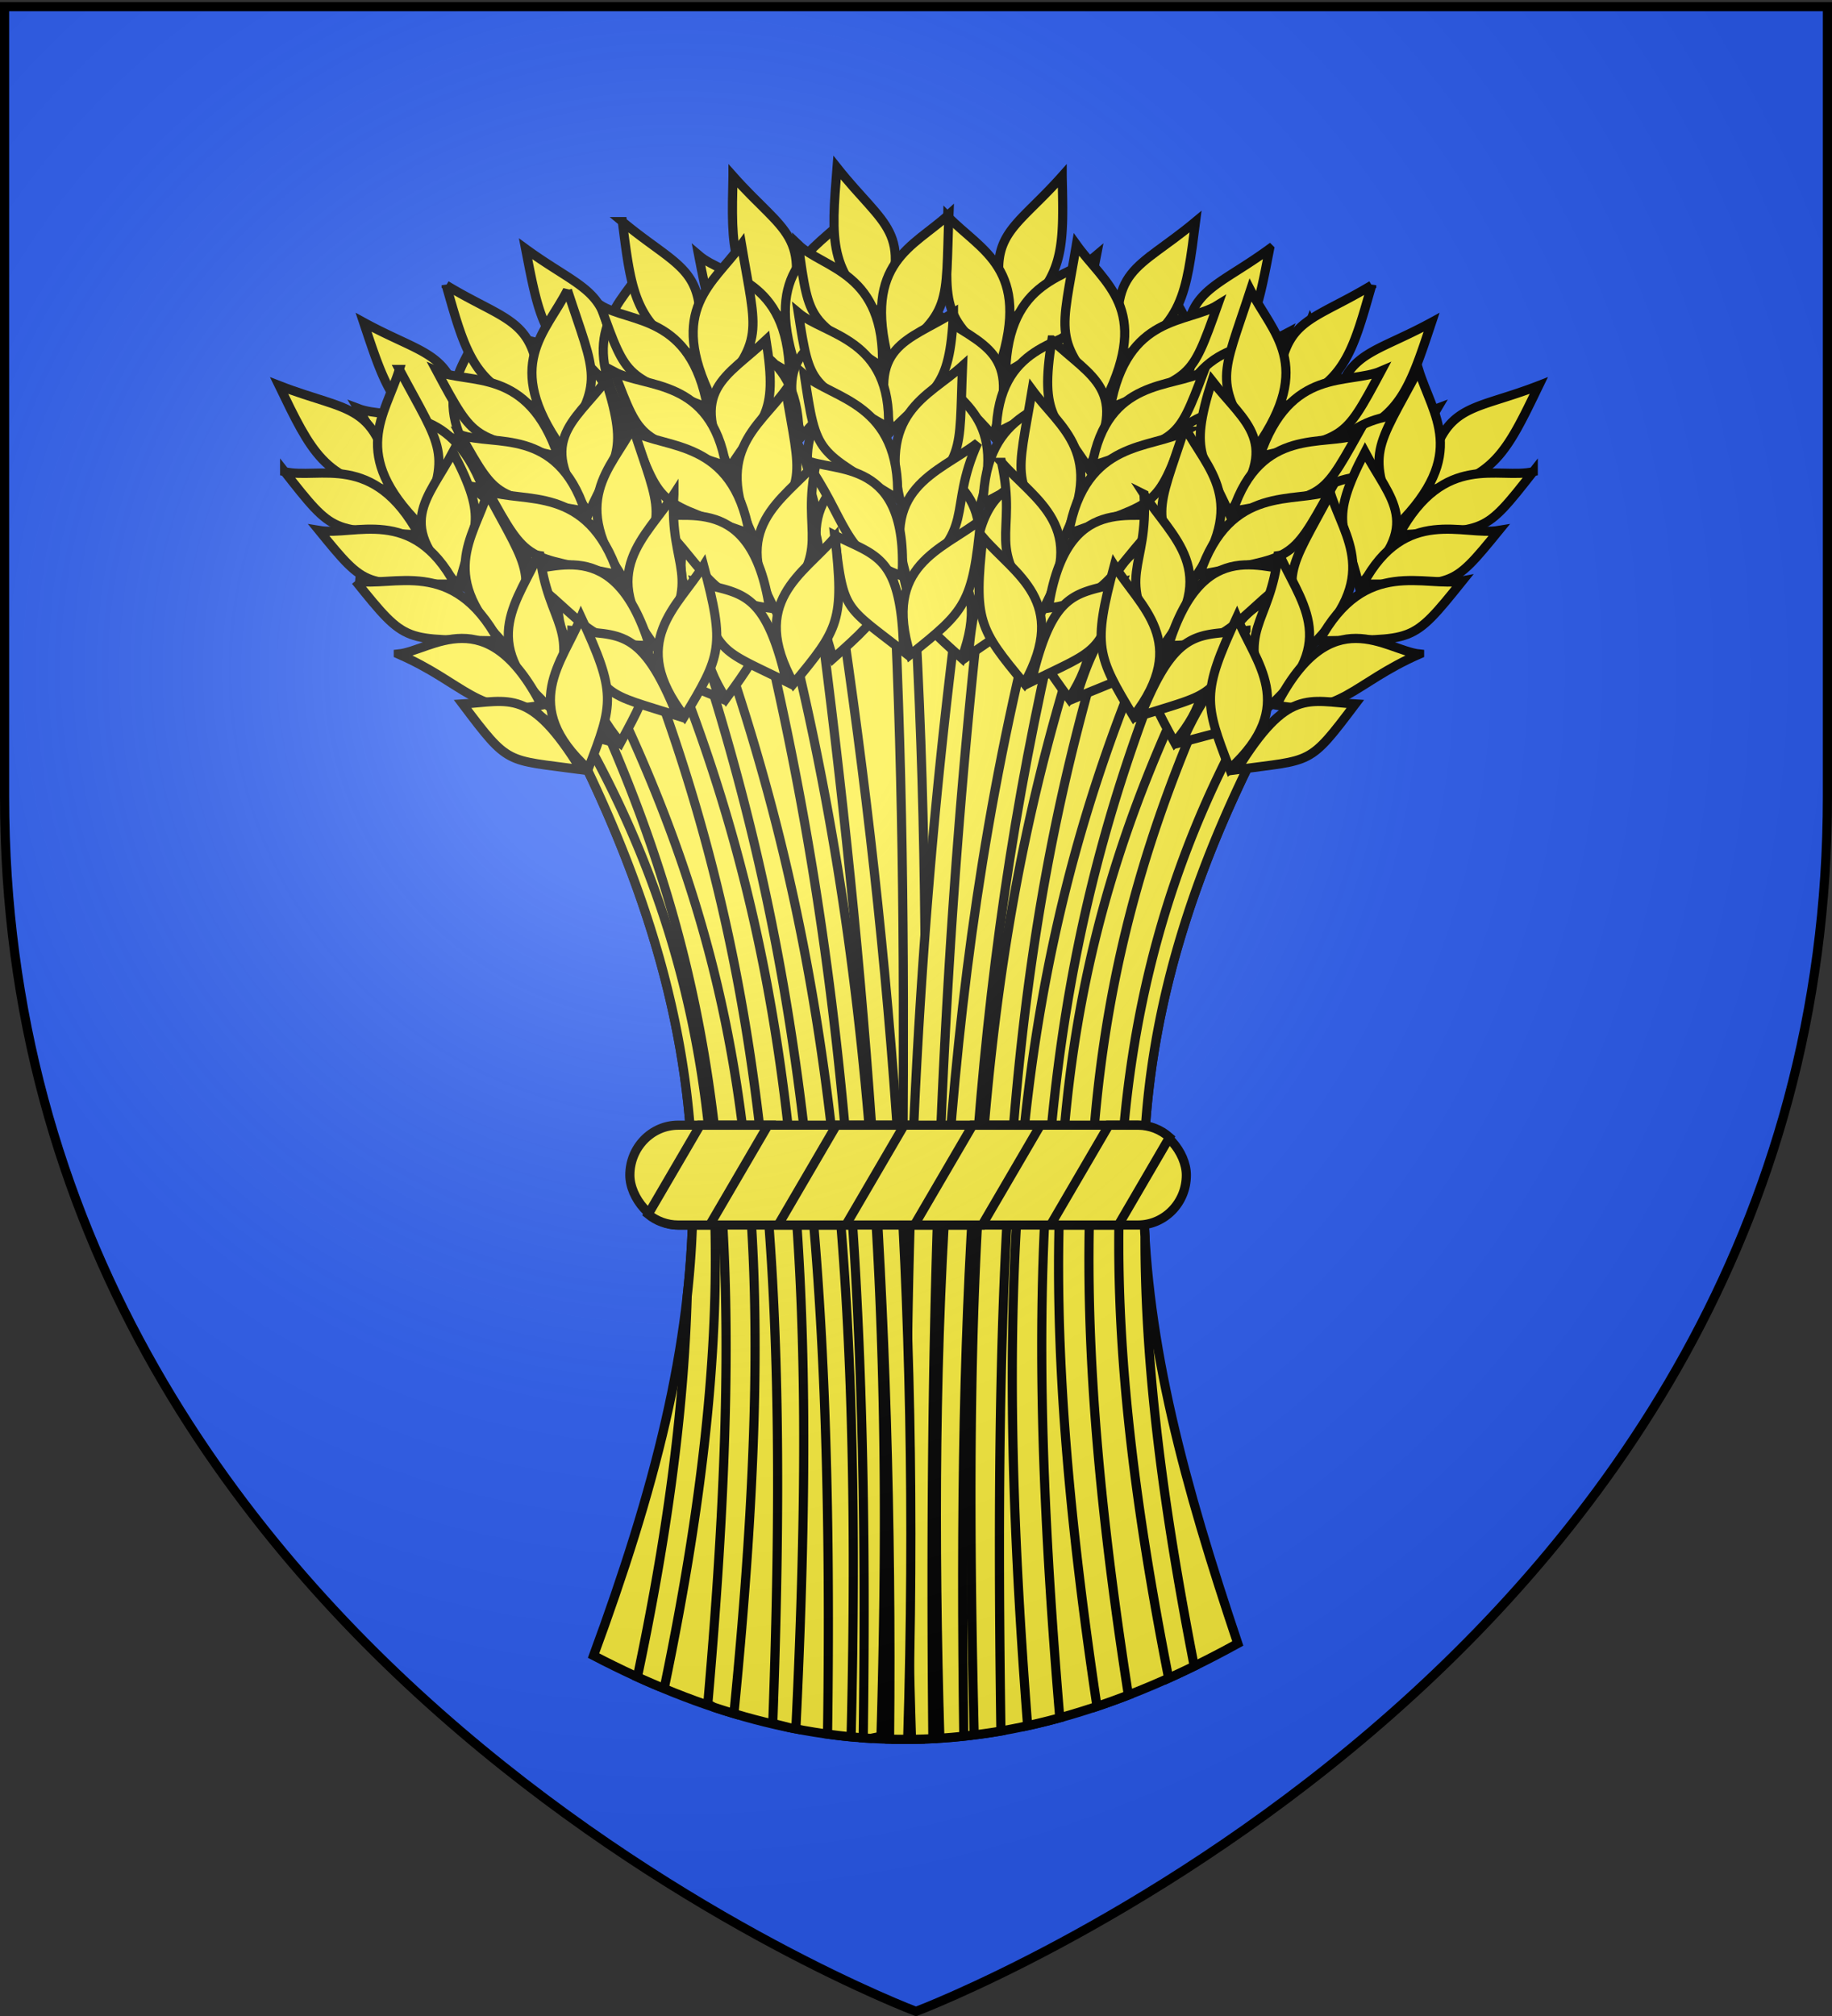 <svg xmlns="http://www.w3.org/2000/svg" xmlns:xlink="http://www.w3.org/1999/xlink" width="600" height="660" version="1.0"><rect width="100%" height="100%" fill="#333333" stroke="none"/><desc>Flag of Canton of Valais (Wallis)</desc><defs><radialGradient xlink:href="#b" id="c" cx="221.445" cy="226.331" r="300" fx="221.445" fy="226.331" gradientTransform="matrix(1.353 0 0 1.349 -77.63 -85.747)" gradientUnits="userSpaceOnUse"/><linearGradient id="b"><stop offset="0" style="stop-color:white;stop-opacity:.314"/><stop offset=".19" style="stop-color:white;stop-opacity:.251"/><stop offset=".6" style="stop-color:#6b6b6b;stop-opacity:.125"/><stop offset="1" style="stop-color:black;stop-opacity:.125"/></linearGradient></defs><g style="display:inline"><path d="M300 658.5s298.5-112.32 298.5-397.772V2.176H1.5v258.552C1.5 546.18 300 658.5 300 658.5" style="fill:#2b5df2;fill-opacity:1;fill-rule:evenodd;stroke:none;stroke-width:1px;stroke-linecap:butt;stroke-linejoin:miter;stroke-opacity:1"/></g><g style="fill:#fcef3c;stroke:#000;stroke-width:3"><path d="M194.4 542.006c39.6-107.754 49.777-188.741-7.925-302.027 94.68-92.74 164.591-62.902 227.822 0-59.543 114.515-43.534 194.793-8.914 298.065-74.35 41.017-139.273 41.348-210.983 3.962z"/><path d="M298.029 181.15c-1.957.066-3.928.197-5.907.374 7.146 129.792 2.035 258.815 1.344 387.907q3.95.054 7.906-.063c-.947-129.808 6.078-255.72-2.937-388.219-.135.004-.271-.004-.406 0z"/><path d="M316.06 182.087c-16.33 118.626-22.123 238.3-17.531 387.344a183 183 0 0 0 7-.22c-1.508-147.133 3.151-266.851 17.125-386-2.18-.436-4.388-.821-6.594-1.124zM347.873 57.63c-16.855 18.945-26.105 18.99-17.557 47.627 18.62-13.124 18.096-23.653 17.557-47.626z"/><path d="M310.42 70.904c11.097 11.385 27.244 17.038 17.112 48.582-20.19-16.91-17.58-18.726-17.112-48.582z"/><path d="M307.13 102.962c14.634 10.238 28.014 12.166 18.108 39.709-12.855-15.021-18.366-13.577-18.107-39.71z"/><path d="M303.192 120.102c11.109 11.162 27.261 16.716 17.167 47.593-20.208-16.581-17.6-18.357-17.167-47.593z"/><path d="M296.83 145.043c12.965 10.93 31.702 16.48 20.356 46.284-22.408-18.308-11.394-22.957-20.356-46.284z"/><path d="M294.425 170.187c12.196 10.55 31.293 16.47 20.564 45.304-17.289-15.431-19.514-17.853-20.564-45.304zM359.113 83.56c-8.76 7.489-29.01 7.26-29.76 38.508 24.925-14.884 24.654-12.162 29.76-38.508z"/><path d="M357.862 105.812c-9.328 6.964-31.025 6.598-31.595 35.925 26.592-13.785 26.323-11.232 31.595-35.925z"/><path d="M354.745 125.975c-9.66 7.536-32.086 7.197-32.75 38.836 27.522-14.94 27.237-12.184 32.75-38.836z"/><path d="M353.19 153.666c-10.213 3.997-34.005-2.934-34.093 36.28 20.374-5.903 18.92-17.767 34.092-36.28z"/><path d="M341.912 177.816c-14.18 6.258-22.19 5.277-24.708 36.808 20.567-14.325 20.325-11.736 24.708-36.808zM357.591 196.024c-35.51 103.62-42.716 201.159-38.531 371.97 2.908-.367 5.83-.778 8.75-1.282-2.447-169.428 3.697-263.339 36.281-367.063a164 164 0 0 0-6.5-3.625zM415.792 81.456C395.299 96.39 386.25 94.47 388.525 124.27c20.982-8.873 22.704-19.273 27.267-42.814z"/><path d="M376.375 86.476c8.427 13.481 23.006 22.433 6.41 51.108-16.14-20.81-13.205-22.031-6.41-51.108z"/><path d="M366.356 117.106c12.126 13.111 24.792 17.835 9.265 42.647-9.373-17.407-15.065-17.165-9.265-42.647z"/><path d="M358.868 133.02c8.487 13.265 23.092 22.121 6.674 50.152-16.228-20.493-13.303-21.675-6.674-50.152z"/><path d="M347.358 156.042c10.349 13.432 27.48 22.834 10.067 49.55-18.011-22.647-6.261-24.852-10.067-49.55z"/><path d="M339.67 180.103c9.68 12.898 27.085 22.736 10.48 48.636-13.62-18.75-15.28-21.588-10.48-48.636zM421.271 109.18c-10.149 5.459-29.889.938-37.254 31.314 27.515-9.255 26.673-6.652 37.254-31.314z"/><path d="M415.326 130.66c-10.594 4.825-31.719-.138-38.5 28.4 28.911-7.828 28.106-5.39 38.5-28.4z"/><path d="M408 149.701c-11.04 5.314-32.882.223-40.246 31 30.065-8.758 29.202-6.125 40.246-31z"/><path d="M400.602 176.431c-10.827 1.738-32.607-10.085-41.016 28.217 21.163-1.444 22.26-13.347 41.016-28.217z"/><path d="M384.455 197.637c-15.185 3.106-22.803.446-31.957 30.724 23.139-9.633 22.353-7.154 31.957-30.724zM391.404 219.087c-46.327 94.552-55.945 180.375-32.125 339.562a243 243 0 0 0 10.28-3.718c-23.714-151.928-14.926-237.542 27.595-330.97a286 286 0 0 0-5.75-4.874zM468.855 105.52c-22.255 12.153-30.979 9.077-32.584 38.92 21.954-6.08 25.01-16.169 32.584-38.92z"/><path d="M429.12 105.39c6.61 14.46 19.905 25.225-.266 51.507-13.308-22.725-10.239-23.556.266-51.507z"/><path d="M415.216 134.463c10.326 14.573 22.273 20.898 3.661 43.489-7.039-18.475-12.713-18.973-3.66-43.489z"/><path d="M405.73 149.273c6.696 14.253 20.03 24.927.119 50.594-13.436-22.423-10.382-23.216-.12-50.594z"/><path d="M391.333 170.61c8.521 14.66 24.29 26.202 3.562 50.436-14.925-24.79-2.988-25.454-3.562-50.437z"/><path d="M380.592 193.471c7.927 14.044 23.91 26.054 4.09 49.584-11.076-20.356-12.354-23.386-4.09-49.584zM470.696 133.72c-10.771 4.098-29.759-2.943-40.998 26.223 28.482-5.612 27.31-3.14 40.998-26.223z"/><path d="M462.018 154.248c-11.13 3.412-31.434-4.246-41.856 23.171 29.682-4.014 28.567-1.7 41.856-23.17z"/><path d="M452.286 172.18c-11.635 3.839-32.634-4.04-43.924 25.523 30.947-4.788 29.75-2.29 43.924-25.523z"/><path d="M441.487 197.726c-10.962.32-31.026-14.225-44.327 22.664 21.172 1.311 23.802-10.35 44.327-22.664z"/><path d="M422.728 216.66c-15.46 1.113-22.67-2.511-35.669 26.325 24.192-6.553 23.091-4.198 35.669-26.324zM272.997 184.93c-2.133.57-4.277 1.236-6.437 1.938 15.83 117.993 26.173 237.207 24.781 382.5 1.98.051 3.955.076 5.938.063 4.554-148.277-6.275-266.809-24.282-384.5zM240.064 57.63c16.856 18.945 26.106 18.99 17.557 47.627-18.62-13.124-18.095-23.653-17.557-47.626z"/><path d="M277.517 70.904c-11.097 11.385-27.244 17.038-17.112 48.582 20.19-16.91 17.58-18.726 17.112-48.582z"/><path d="M280.806 102.962c-14.633 10.238-28.013 12.166-18.106 39.709 12.855-15.021 18.365-13.577 18.106-39.71z"/><path d="M284.746 120.102c-11.11 11.162-27.262 16.716-17.168 47.593 20.208-16.581 17.6-18.357 17.168-47.593z"/><path d="M291.107 145.043c-12.964 10.93-31.702 16.48-20.356 46.284 22.408-18.308 11.394-22.957 20.356-46.284z"/><path d="M293.512 170.187c-12.196 10.55-31.293 16.47-20.564 45.304 17.29-15.431 19.514-17.853 20.564-45.304zM228.825 83.56c8.759 7.489 29.009 7.26 29.758 38.508-24.923-14.884-24.653-12.162-29.758-38.508zM230.075 105.812c9.328 6.964 31.026 6.598 31.595 35.925-26.592-13.785-26.322-11.232-31.595-35.925z"/><path d="M233.192 125.975c9.66 7.536 32.086 7.197 32.75 38.836-27.522-14.94-27.237-12.184-32.75-38.836z"/><path d="M234.748 153.666c10.212 3.997 34.005-2.934 34.092 36.28-20.374-5.903-18.92-17.767-34.092-36.28z"/><path d="M246.026 177.816c14.18 6.258 22.19 5.277 24.707 36.808-20.566-14.325-20.324-11.736-24.707-36.808zM233.497 202.368a203 203 0 0 0-6.375 4.094c33.606 101.364 46.252 195.476 43.907 361.25 2.571.352 5.148.662 7.718.906 4.078-167.719-8.993-264.827-45.25-366.25zM172.146 81.456c20.492 14.934 29.541 13.015 27.266 42.814-20.982-8.873-22.704-19.273-27.266-42.814z"/><path d="M211.563 86.476c-8.428 13.481-23.007 22.433-6.41 51.108 16.14-20.81 13.204-22.031 6.41-51.108z"/><path d="M221.582 117.106c-12.127 13.111-24.793 17.835-9.266 42.647 9.374-17.407 15.065-17.165 9.266-42.647z"/><path d="M229.07 133.02c-8.488 13.265-23.093 22.121-6.675 50.152 16.228-20.493 13.303-21.675 6.674-50.152z"/><path d="M240.58 156.042c-10.35 13.432-27.481 22.834-10.068 49.55 18.011-22.647 6.262-24.852 10.068-49.55z"/><path d="M248.267 180.103c-9.679 12.898-27.084 22.736-10.48 48.636 13.62-18.75 15.28-21.588 10.48-48.636zM166.666 109.18c10.15 5.459 29.89.938 37.255 31.314-27.516-9.255-26.673-6.652-37.255-31.314z"/><path d="M172.611 130.66c10.594 4.825 31.72-.138 38.5 28.4-28.911-7.828-28.106-5.39-38.5-28.4z"/><path d="M179.937 149.701c11.04 5.314 32.883.223 40.247 31-30.066-8.758-29.202-6.125-40.247-31z"/><path d="M187.335 176.431c10.828 1.738 32.607-10.085 41.016 28.217-21.163-1.444-22.26-13.347-41.016-28.217z"/><path d="M203.482 197.637c15.185 3.106 22.804.446 31.957 30.724-23.138-9.633-22.352-7.154-31.957-30.724zM200.372 227.087a320 320 0 0 0-5.156 4.625c42.64 93.796 49.826 174.839 36.594 326.125l1.937 1.062c2.21.737 4.423 1.434 6.625 2.094 15.11-153.514 7.068-236.195-40-333.906zM119.082 105.52c22.256 12.153 30.98 9.077 32.585 38.92-21.955-6.08-25.01-16.169-32.585-38.92z"/><path d="M158.818 105.39c-6.61 14.46-19.906 25.225.266 51.507 13.308-22.725 10.238-23.556-.266-51.507z"/><path d="M172.721 134.463c-10.325 14.573-22.272 20.898-3.661 43.489 7.039-18.475 12.714-18.973 3.661-43.489z"/><path d="M182.208 149.273c-6.697 14.253-20.031 24.927-.12 50.594 13.436-22.423 10.383-23.216.12-50.594z"/><path d="M196.604 170.61c-8.521 14.66-24.29 26.202-3.562 50.436 14.925-24.79 2.988-25.454 3.562-50.437z"/><path d="M207.345 193.471c-7.926 14.044-23.91 26.054-4.09 49.584 11.076-20.356 12.355-23.386 4.09-49.584zM117.242 133.72c10.77 4.098 29.758-2.943 40.998 26.223-28.483-5.612-27.31-3.14-40.998-26.223z"/><path d="M125.92 154.248c11.13 3.412 31.434-4.246 41.856 23.171-29.683-4.014-28.568-1.7-41.856-23.17z"/><path d="M135.651 172.18c11.635 3.839 32.635-4.04 43.924 25.523-30.946-4.788-29.75-2.29-43.924-25.523z"/><path d="M146.45 197.726c10.962.32 31.026-14.225 44.327 22.664-21.171 1.311-23.802-10.35-44.326-22.664z"/><path d="M165.21 216.66c15.459 1.113 22.669-2.511 35.668 26.325-24.191-6.553-23.091-4.198-35.669-26.324zM274.137 54.859c15.767 19.86 25 20.424 14.858 48.536-17.854-14.148-16.74-24.63-14.858-48.536z"/><path d="M310.787 70.212c-11.718 10.745-28.157 15.483-19.81 47.546 21.106-15.75 18.602-17.71 19.81-47.546z"/><path d="M312.273 102.404c-15.185 9.402-28.652 10.576-20.306 38.631 13.677-14.276 19.098-12.525 20.306-38.63z"/><path d="M315.244 119.739c-11.718 10.52-28.156 15.16-19.81 46.555 21.106-15.422 18.603-17.342 19.81-46.555z"/><path d="M320.197 144.997c-13.558 10.185-32.577 14.677-22.92 45.07 23.4-17.023 12.663-22.282 22.92-45.07z"/><path d="M321.188 170.237c-12.77 9.85-32.168 14.688-23.074 44.079 18.128-14.438 20.485-16.73 23.074-44.079zM261.461 80.118c8.326 7.968 28.556 8.876 27.552 40.116-24.05-16.259-23.932-13.526-27.552-40.116z"/><path d="M261.461 102.405c8.923 7.476 30.607 8.328 29.53 37.64-25.776-15.255-25.65-12.69-29.53-37.64z"/><path d="M263.442 122.71c9.223 8.067 31.632 8.986 30.52 40.612-26.64-16.46-26.51-13.693-30.52-40.612z"/><path d="M263.442 150.445c9.972 4.563 34.116-1.022 32.004 38.135-20.011-7.036-17.894-18.8-32.004-38.135z"/><path d="M273.348 175.19c13.806 7.044 21.858 6.513 22.603 38.135-19.73-15.456-19.634-12.857-22.603-38.135zM254.497 191.4a154 154 0 0 0-6.937 3.218c29.83 119.487 37.112 230.228 35.156 374.344.825.06 1.644.107 2.469.156l3.344-.687c3.833-128.661-.917-254.15-34.032-377.032zM203.83 72.559c19.496 16.215 28.65 14.878 24.472 44.47-20.37-10.196-21.424-20.685-24.471-44.47z"/><path d="M242.846 80.091c-9.273 12.914-24.395 20.915-9.667 50.592 17.439-19.733 14.587-21.14 9.667-50.592z"/><path d="M250.885 111.299c-12.941 12.309-25.883 16.213-11.975 41.967 10.468-16.772 16.132-16.166 11.975-41.967z"/><path d="M257.34 127.659c-9.32 12.695-24.461 20.599-9.87 49.623 17.505-19.413 14.662-20.78 9.87-49.623z"/><path d="M267.353 151.37c-11.187 12.743-28.886 21.03-13.217 48.805 19.423-21.448 7.838-24.401 13.217-48.805z"/><path d="M273.485 175.874c-10.484 12.253-28.483 20.957-13.57 47.866 14.792-17.84 16.63-20.566 13.57-47.866zM196.589 99.876c9.779 6.097 29.768 2.848 35.175 33.633-26.867-10.996-26.193-8.345-35.175-33.633z"/><path d="M201.147 121.692c10.264 5.493 31.663 1.892 36.605 30.804-28.352-9.66-27.704-7.176-36.605-30.804z"/><path d="M207.24 141.163c10.677 6.01 32.801 2.326 38.181 33.51-29.443-10.662-28.75-7.98-38.181-33.51z"/><path d="M212.913 168.312c10.694 2.427 33.186-7.979 39.127 30.783-21.027-2.795-21.361-14.744-39.127-30.783z"/><path d="M227.67 190.507c14.956 4.07 22.729 1.904 29.926 32.706-22.475-11.094-21.849-8.57-29.926-32.706zM189.154 237.4c-.892.855-1.792 1.715-2.688 2.593 35.143 68.997 45.12 125.996 38.594 184.375-.004.03.003.063 0 .094-1.104 38.181-6.75 79.313-16.313 124.562a272 272 0 0 0 7.407 3.22l1.406.343c26.942-129.53 23.991-224.712-28.406-315.188z"/><path d="M218.654 212.4a248 248 0 0 0-6.532 4.937c40.271 105.552 46.146 203.611 40.969 346.875l5.281 1.344c.762.156 1.52.29 2.282.437 7.041-145.88 1.742-247.595-42-353.594zM146.136 93.376c21.698 13.123 30.549 10.434 30.837 40.319-21.665-7.041-24.273-17.255-30.837-40.32z"/><path d="M185.839 94.999c-7.24 14.154-20.999 24.322-2.005 51.468C198.13 124.351 195.1 123.386 185.839 95z"/><path d="M198.447 124.657c-10.958 14.102-23.172 19.895-5.575 43.284 7.846-18.146 13.538-18.393 5.575-43.284z"/><path d="M207.271 139.87c-7.318 13.944-21.11 24.02-2.35 50.54 14.412-21.809 11.396-22.736 2.35-50.54z"/><path d="M220.713 161.82c-9.16 14.27-25.422 25.107-5.782 50.231 16.003-24.108 4.107-25.297 5.782-50.23z"/><path d="M230.435 185.134c-8.537 13.68-25.035 24.974-6.27 49.355 11.961-19.848 13.372-22.818 6.27-49.355zM143.054 121.468c10.58 4.569 29.86-1.628 39.802 28.005-28.207-6.862-27.145-4.34-39.802-28.005z"/><path d="M150.819 142.359c10.968 3.9 31.59-2.857 40.793 24.994-29.476-5.32-28.465-2.96-40.793-24.994z"/><path d="M159.75 160.702c11.455 4.348 32.78-2.597 42.756 27.435-30.705-6.147-29.62-3.599-42.756-27.435z"/><path d="M169.413 186.7c10.936.803 31.622-12.844 43.284 24.596-21.209.376-23.323-11.389-43.284-24.596z"/><path d="M187.318 206.443c15.396 1.792 22.758-1.51 34.474 27.871-23.88-7.613-22.884-5.211-34.474-27.87zM91.413 126.217c23.638 9.178 31.892 5.001 37.337 34.387-22.555-3.194-26.888-12.804-37.337-34.387z"/><path d="M130.8 120.958c-4.688 15.192-16.483 27.584 6.914 51.041 10.262-24.253 7.111-24.68-6.915-51.041z"/><path d="M148.34 147.992c-8.357 15.784-19.388 23.599 1.985 43.598 4.594-19.23 10.158-20.456-1.985-43.598z"/><path d="M159.66 161.453c-4.8 14.998-16.645 27.305 6.414 50.186 10.428-23.97 7.298-24.362-6.414-50.186z"/><path d="M176.69 180.752c-6.556 15.637-20.703 29.12 2.98 50.474 11.6-26.51-.323-25.627-2.98-50.474z"/><path d="M190.293 202.035c-6.046 14.95-20.345 28.924 2.348 49.697 8.354-21.616 9.23-24.785-2.348-49.697zM93.23 154.42c11.21 2.672 29.129-6.762 44.04 20.708-28.969-1.886-27.487.413-44.04-20.709z"/><path d="M104.485 173.655c11.478 1.946 30.623-8.27 44.498 17.572-29.952-.148-28.549 2.002-44.498-17.572z"/><path d="M116.45 190.18c12.034 2.304 31.84-8.22 46.853 19.637-31.306-.751-29.796 1.571-46.852-19.637z"/><path d="M130.458 214.117c10.911-1.097 28.93-18.112 46.882 16.751-20.825 4.034-24.939-7.19-46.882-16.75z"/><path d="M151.505 230.472c15.474-.894 22.155-5.419 38.77 21.498-24.836-3.375-23.44-1.181-38.77-21.498zM341.747 188.743c-33.46 123.816-37.732 251.155-33.937 380.344 2.617-.169 5.22-.406 7.844-.688-1.996-145.467 3.365-256.226 33.125-376.687-2.334-1.05-4.669-2.064-7.032-2.969zM391.553 72.559c-19.495 16.215-28.648 14.878-24.471 44.47 20.37-10.196 21.424-20.685 24.471-44.47z"/><path d="M352.538 80.091c9.273 12.914 24.395 20.915 9.667 50.592-17.439-19.733-14.587-21.14-9.667-50.592z"/><path d="M344.5 111.299c12.94 12.309 25.882 16.213 11.974 41.967-10.468-16.772-16.132-16.166-11.975-41.967z"/><path d="M338.045 127.659c9.318 12.695 24.46 20.599 9.87 49.623-17.507-19.413-14.663-20.78-9.87-49.623z"/><path d="M328.03 151.37c11.188 12.743 28.887 21.03 13.218 48.805-19.423-21.448-7.839-24.401-13.217-48.805z"/><path d="M321.898 175.874c10.485 12.253 28.484 20.957 13.57 47.866-14.791-17.84-16.63-20.566-13.57-47.866zM398.795 99.876c-9.78 6.097-29.768 2.848-35.175 33.633 26.867-10.996 26.193-8.345 35.175-33.633z"/><path d="M394.236 121.692c-10.263 5.493-31.663 1.892-36.604 30.804 28.352-9.66 27.704-7.176 36.604-30.804z"/><path d="M388.144 141.163c-10.677 6.01-32.801 2.326-38.181 33.51 29.443-10.662 28.75-7.98 38.18-33.51z"/><path d="M382.47 168.312c-10.693 2.427-33.185-7.979-39.126 30.783 21.027-2.795 21.36-14.744 39.127-30.783z"/><path d="M367.714 190.507c-14.956 4.07-22.729 1.904-29.926 32.706 22.474-11.094 21.849-8.57 29.926-32.706zM377.279 208.243c-46.288 106.56-52.148 208.669-40.72 356.719 3.492-.766 7.017-1.63 10.532-2.594-12.61-149.746-6.97-245.881 35.906-349.937a222 222 0 0 0-5.718-4.188zM449.248 93.376c-21.698 13.123-30.55 10.434-30.837 40.319 21.665-7.041 24.273-17.255 30.837-40.32z"/><path d="M409.545 94.999c7.24 14.154 20.999 24.322 2.005 51.468-14.297-22.116-11.267-23.081-2.005-51.468z"/><path d="M396.937 124.657c10.958 14.102 23.172 19.895 5.575 43.284-7.847-18.146-13.538-18.393-5.575-43.284z"/><path d="M388.112 139.87c7.319 13.944 21.111 24.02 2.35 50.54-14.41-21.809-11.395-22.736-2.35-50.54z"/><path d="M374.67 161.82c9.16 14.27 25.423 25.107 5.783 50.231-16.003-24.108-4.108-25.297-5.782-50.23z"/><path d="M364.949 185.134c8.537 13.68 25.035 24.974 6.27 49.355-11.961-19.848-13.372-22.818-6.27-49.355zM452.33 121.468c-10.58 4.569-29.86-1.628-39.802 28.005 28.207-6.862 27.145-4.34 39.802-28.005z"/><path d="M444.565 142.359c-10.969 3.9-31.59-2.857-40.793 24.994 29.476-5.32 28.465-2.96 40.793-24.994z"/><path d="M435.634 160.702c-11.455 4.348-32.781-2.597-42.756 27.435 30.705-6.147 29.62-3.599 42.756-27.435z"/><path d="M425.971 186.7c-10.936.803-31.622-12.844-43.284 24.596 21.209.376 23.323-11.389 43.284-24.596z"/><path d="M408.066 206.443c-15.396 1.792-22.758-1.51-34.474 27.871 23.88-7.613 22.884-5.211 34.474-27.87zM408.966 234.774c-54.132 96.759-49.1 198.28-26.219 314.625a294 294 0 0 0 8.375-3.937c-9.794-50.256-16.155-96.464-16.125-140.375v-.219c-3.002-50.984 7.093-102.91 39.313-164.875a403 403 0 0 0-5.344-5.219zM503.97 126.217c-23.638 9.178-31.891 5.001-37.336 34.387 22.555-3.194 26.888-12.804 37.336-34.387z"/><path d="M464.584 120.958c4.687 15.192 16.483 27.584-6.914 51.041-10.262-24.253-7.111-24.68 6.914-51.041z"/><path d="M447.043 147.992c8.358 15.784 19.388 23.599-1.984 43.598-4.595-19.23-10.158-20.456 1.984-43.598z"/><path d="M435.724 161.453c4.8 14.998 16.645 27.305-6.414 50.186-10.428-23.97-7.298-24.362 6.414-50.186z"/><path d="M418.693 180.752c6.557 15.637 20.704 29.12-2.98 50.474-11.6-26.51.323-25.627 2.98-50.474z"/><path d="M405.09 202.035c6.047 14.95 20.346 28.924-2.347 49.697-8.354-21.616-9.231-24.785 2.347-49.697zM502.154 154.42c-11.21 2.672-29.129-6.762-44.04 20.708 28.968-1.886 27.487.413 44.04-20.709z"/><path d="M490.898 173.655c-11.477 1.946-30.622-8.27-44.497 17.572 29.952-.148 28.548 2.002 44.497-17.572z"/><path d="M478.933 190.18c-12.034 2.304-31.84-8.22-46.852 19.637 31.306-.751 29.796 1.571 46.852-19.637z"/><path d="M464.925 214.117c-10.91-1.097-28.929-18.112-46.882 16.751 20.825 4.034 24.94-7.19 46.882-16.75z"/><path d="M443.879 230.472c-15.474-.894-22.155-5.419-38.77 21.498 24.836-3.375 23.44-1.181 38.77-21.498z"/><g transform="translate(-74.034 -222.413)"><rect width="182.258" height="32.688" x="280.32" y="590.775" rx="15.848" ry="16.344"/><path d="m303.344 590.781-17.031 29.157c2.7 2.207 6.113 3.53 9.843 3.53h10.313l19.094-32.687zm44.625 0-19.094 32.688h22.188l19.093-32.688zm44.625 0L373.5 623.47h22.188l19.093-32.688zm44.594 0-19.094 32.688h22.219l16.75-28.719c-2.774-2.466-6.378-3.969-10.344-3.969z"/></g></g><path d="M300 658.5s298.5-112.32 298.5-397.772V2.176H1.5v258.552C1.5 546.18 300 658.5 300 658.5" style="opacity:1;fill:url(#c);fill-opacity:1;fill-rule:evenodd;stroke:none;stroke-width:1px;stroke-linecap:butt;stroke-linejoin:miter;stroke-opacity:1"/><path d="M300 658.5S1.5 546.18 1.5 260.728V2.176h597v258.552C598.5 546.18 300 658.5 300 658.5z" style="opacity:1;fill:none;fill-opacity:1;fill-rule:evenodd;stroke:#000;stroke-width:3;stroke-linecap:butt;stroke-linejoin:miter;stroke-miterlimit:4;stroke-dasharray:none;stroke-opacity:1"/></svg>